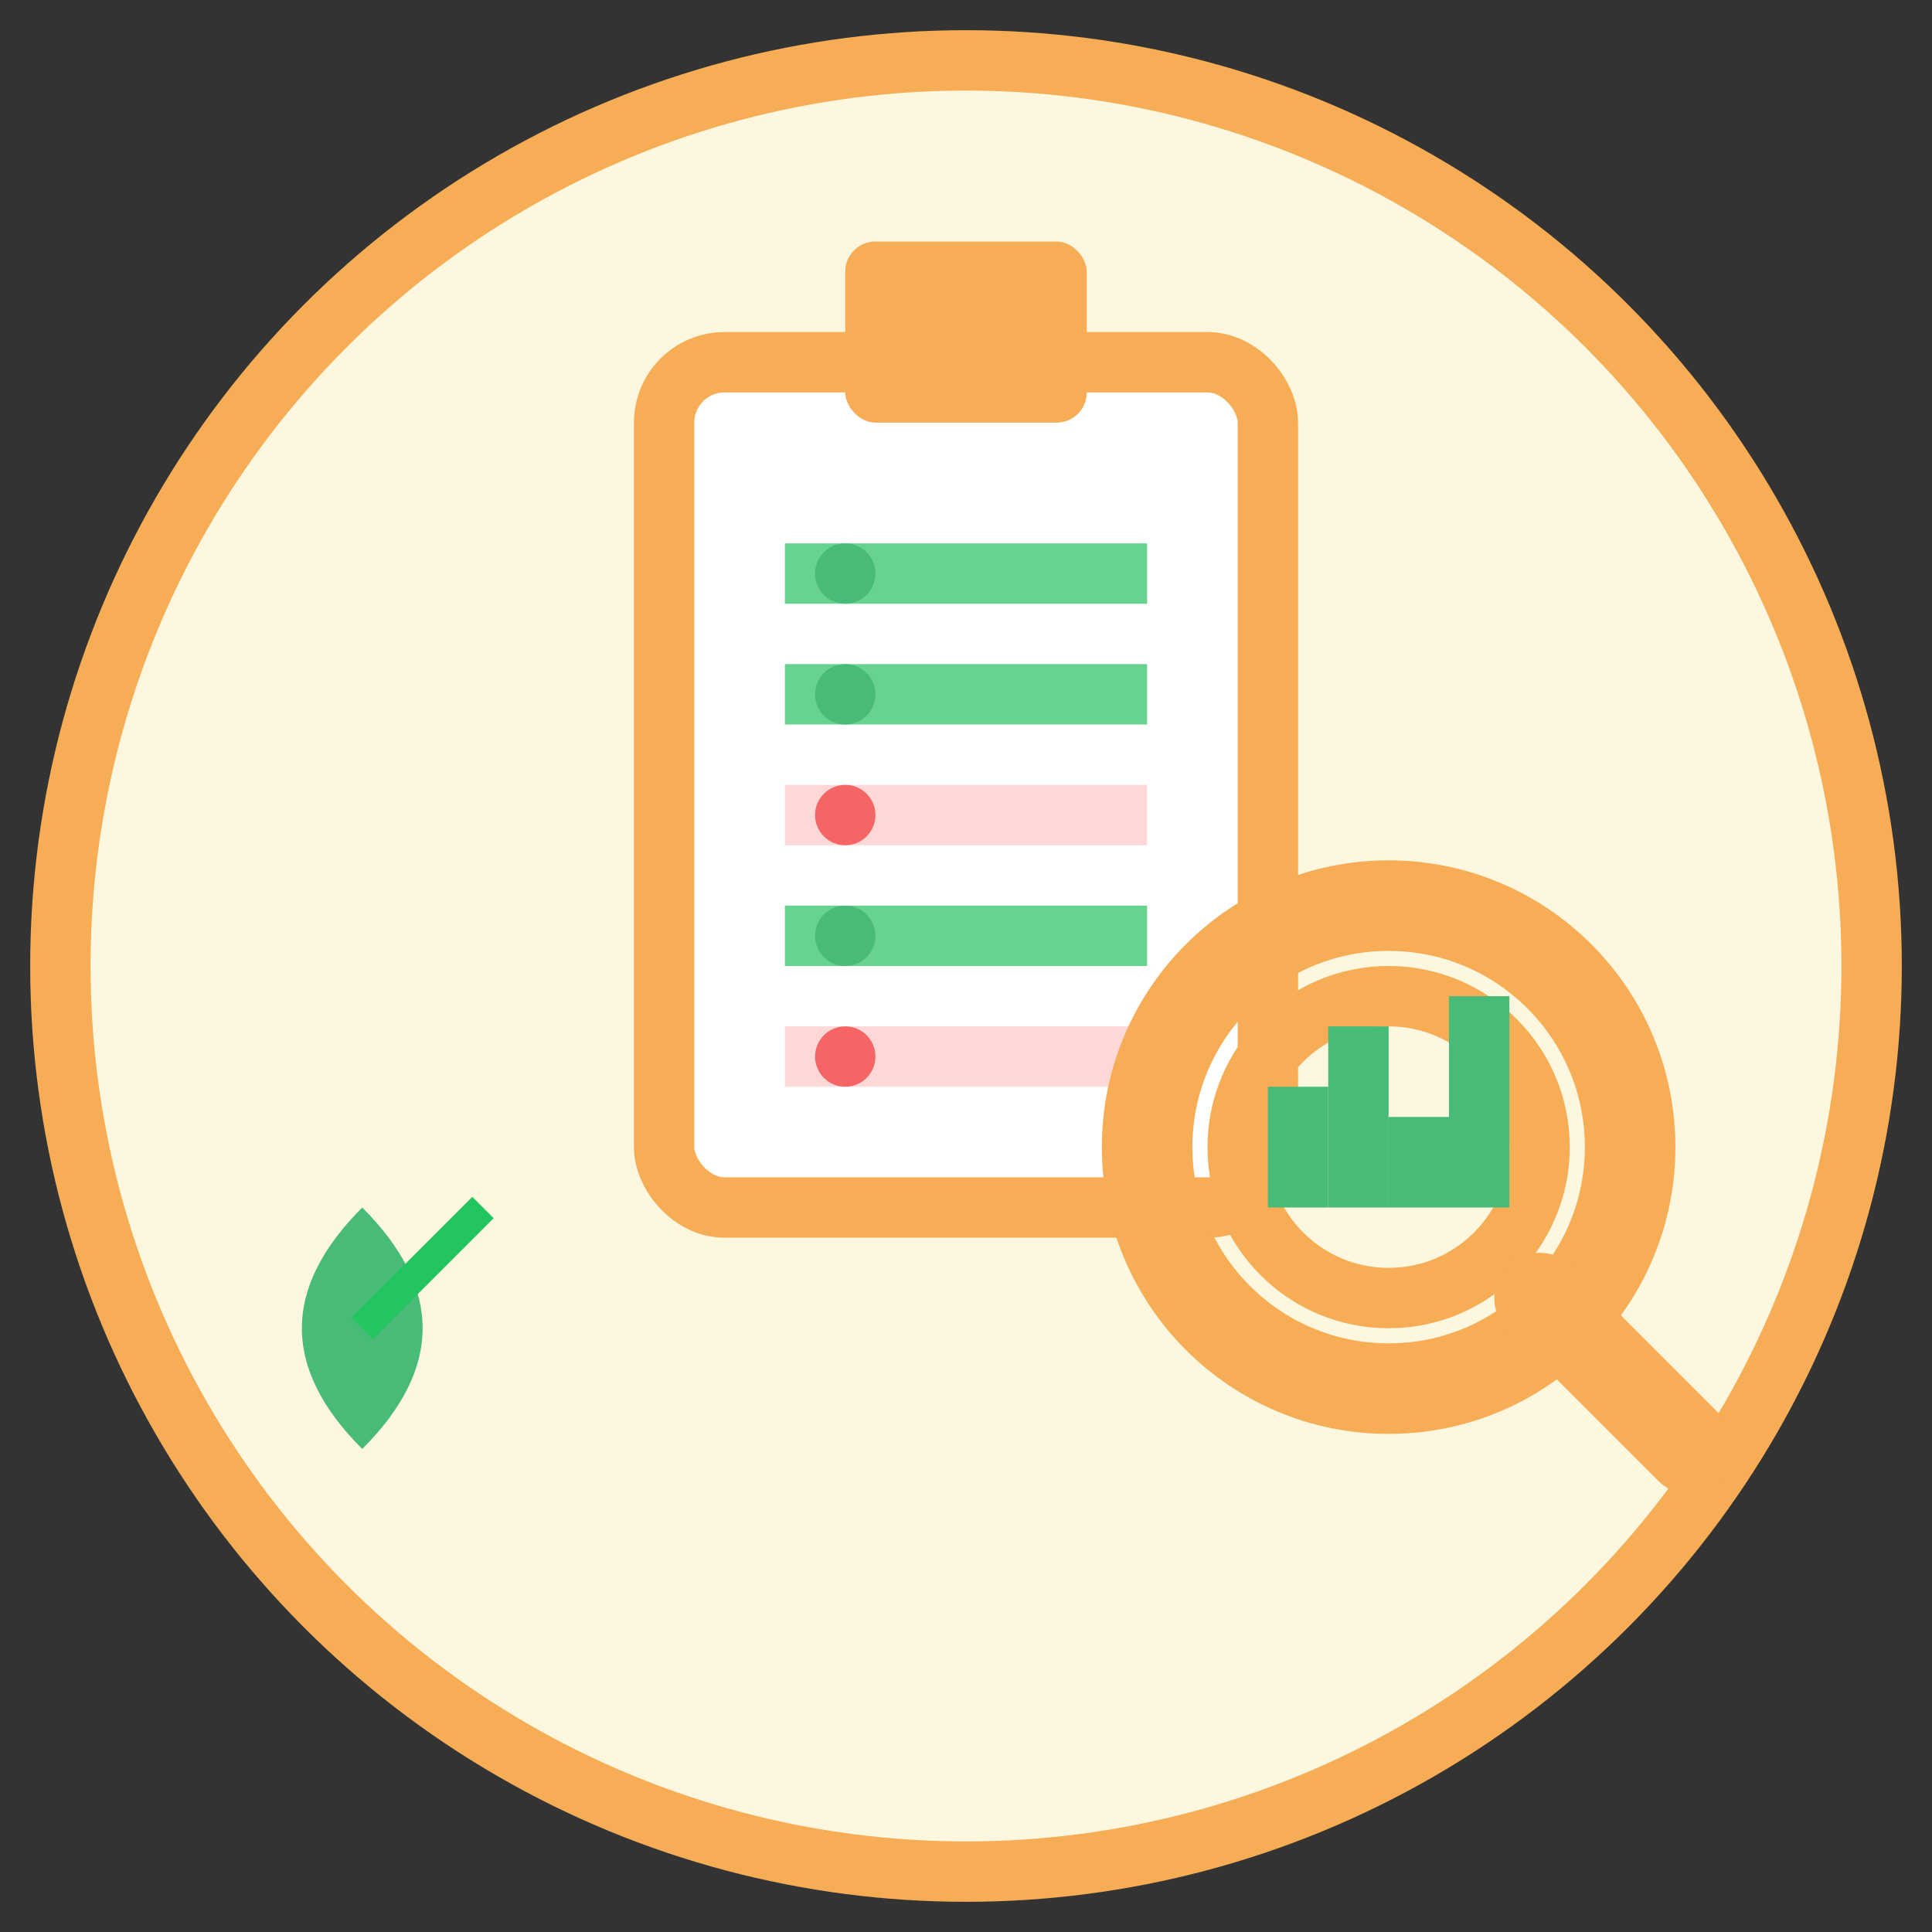 <svg width="64" height="64" viewBox="0 0 64 64" fill="none" xmlns="http://www.w3.org/2000/svg">
  <rect x="0" y="0" width="64" height="64" fill="#333333" stroke="none"/>
  <circle cx="32" cy="32" r="30" fill="#fef7e0" stroke="#f6ad55" stroke-width="2"/>
  
  <!-- Clipboard -->
  <rect x="22" y="12" width="20" height="28" rx="2" fill="#ffffff" stroke="#f6ad55" stroke-width="2"/>
  <rect x="28" y="8" width="8" height="6" rx="1" fill="#f6ad55"/>
  
  <!-- Checklist items -->
  <rect x="26" y="18" width="12" height="2" fill="#68d391"/>
  <circle cx="28" cy="19" r="1" fill="#48bb78"/>
  
  <rect x="26" y="22" width="12" height="2" fill="#68d391"/>
  <circle cx="28" cy="23" r="1" fill="#48bb78"/>
  
  <rect x="26" y="26" width="12" height="2" fill="#fed7d7"/>
  <circle cx="28" cy="27" r="1" fill="#f56565"/>
  
  <rect x="26" y="30" width="12" height="2" fill="#68d391"/>
  <circle cx="28" cy="31" r="1" fill="#48bb78"/>
  
  <rect x="26" y="34" width="12" height="2" fill="#fed7d7"/>
  <circle cx="28" cy="35" r="1" fill="#f56565"/>
  
  <!-- Magnifying glass -->
  <circle cx="46" cy="38" r="8" fill="none" stroke="#f6ad55" stroke-width="3"/>
  <circle cx="46" cy="38" r="5" fill="none" stroke="#f6ad55" stroke-width="2"/>
  <line x1="51" y1="43" x2="56" y2="48" stroke="#f6ad55" stroke-width="3" stroke-linecap="round"/>
  
  <!-- Graph inside magnifying glass -->
  <line x1="43" y1="40" x2="43" y2="36" stroke="#48bb78" stroke-width="2"/>
  <line x1="45" y1="40" x2="45" y2="34" stroke="#48bb78" stroke-width="2"/>
  <line x1="47" y1="40" x2="47" y2="37" stroke="#48bb78" stroke-width="2"/>
  <line x1="49" y1="40" x2="49" y2="33" stroke="#48bb78" stroke-width="2"/>
  
  <!-- Eco leaf -->
  <path d="M12 48 Q8 44 12 40 Q16 44 12 48" fill="#48bb78"/>
  <line x1="12" y1="44" x2="16" y2="40" stroke="#22c55e" stroke-width="1"/>
</svg>
